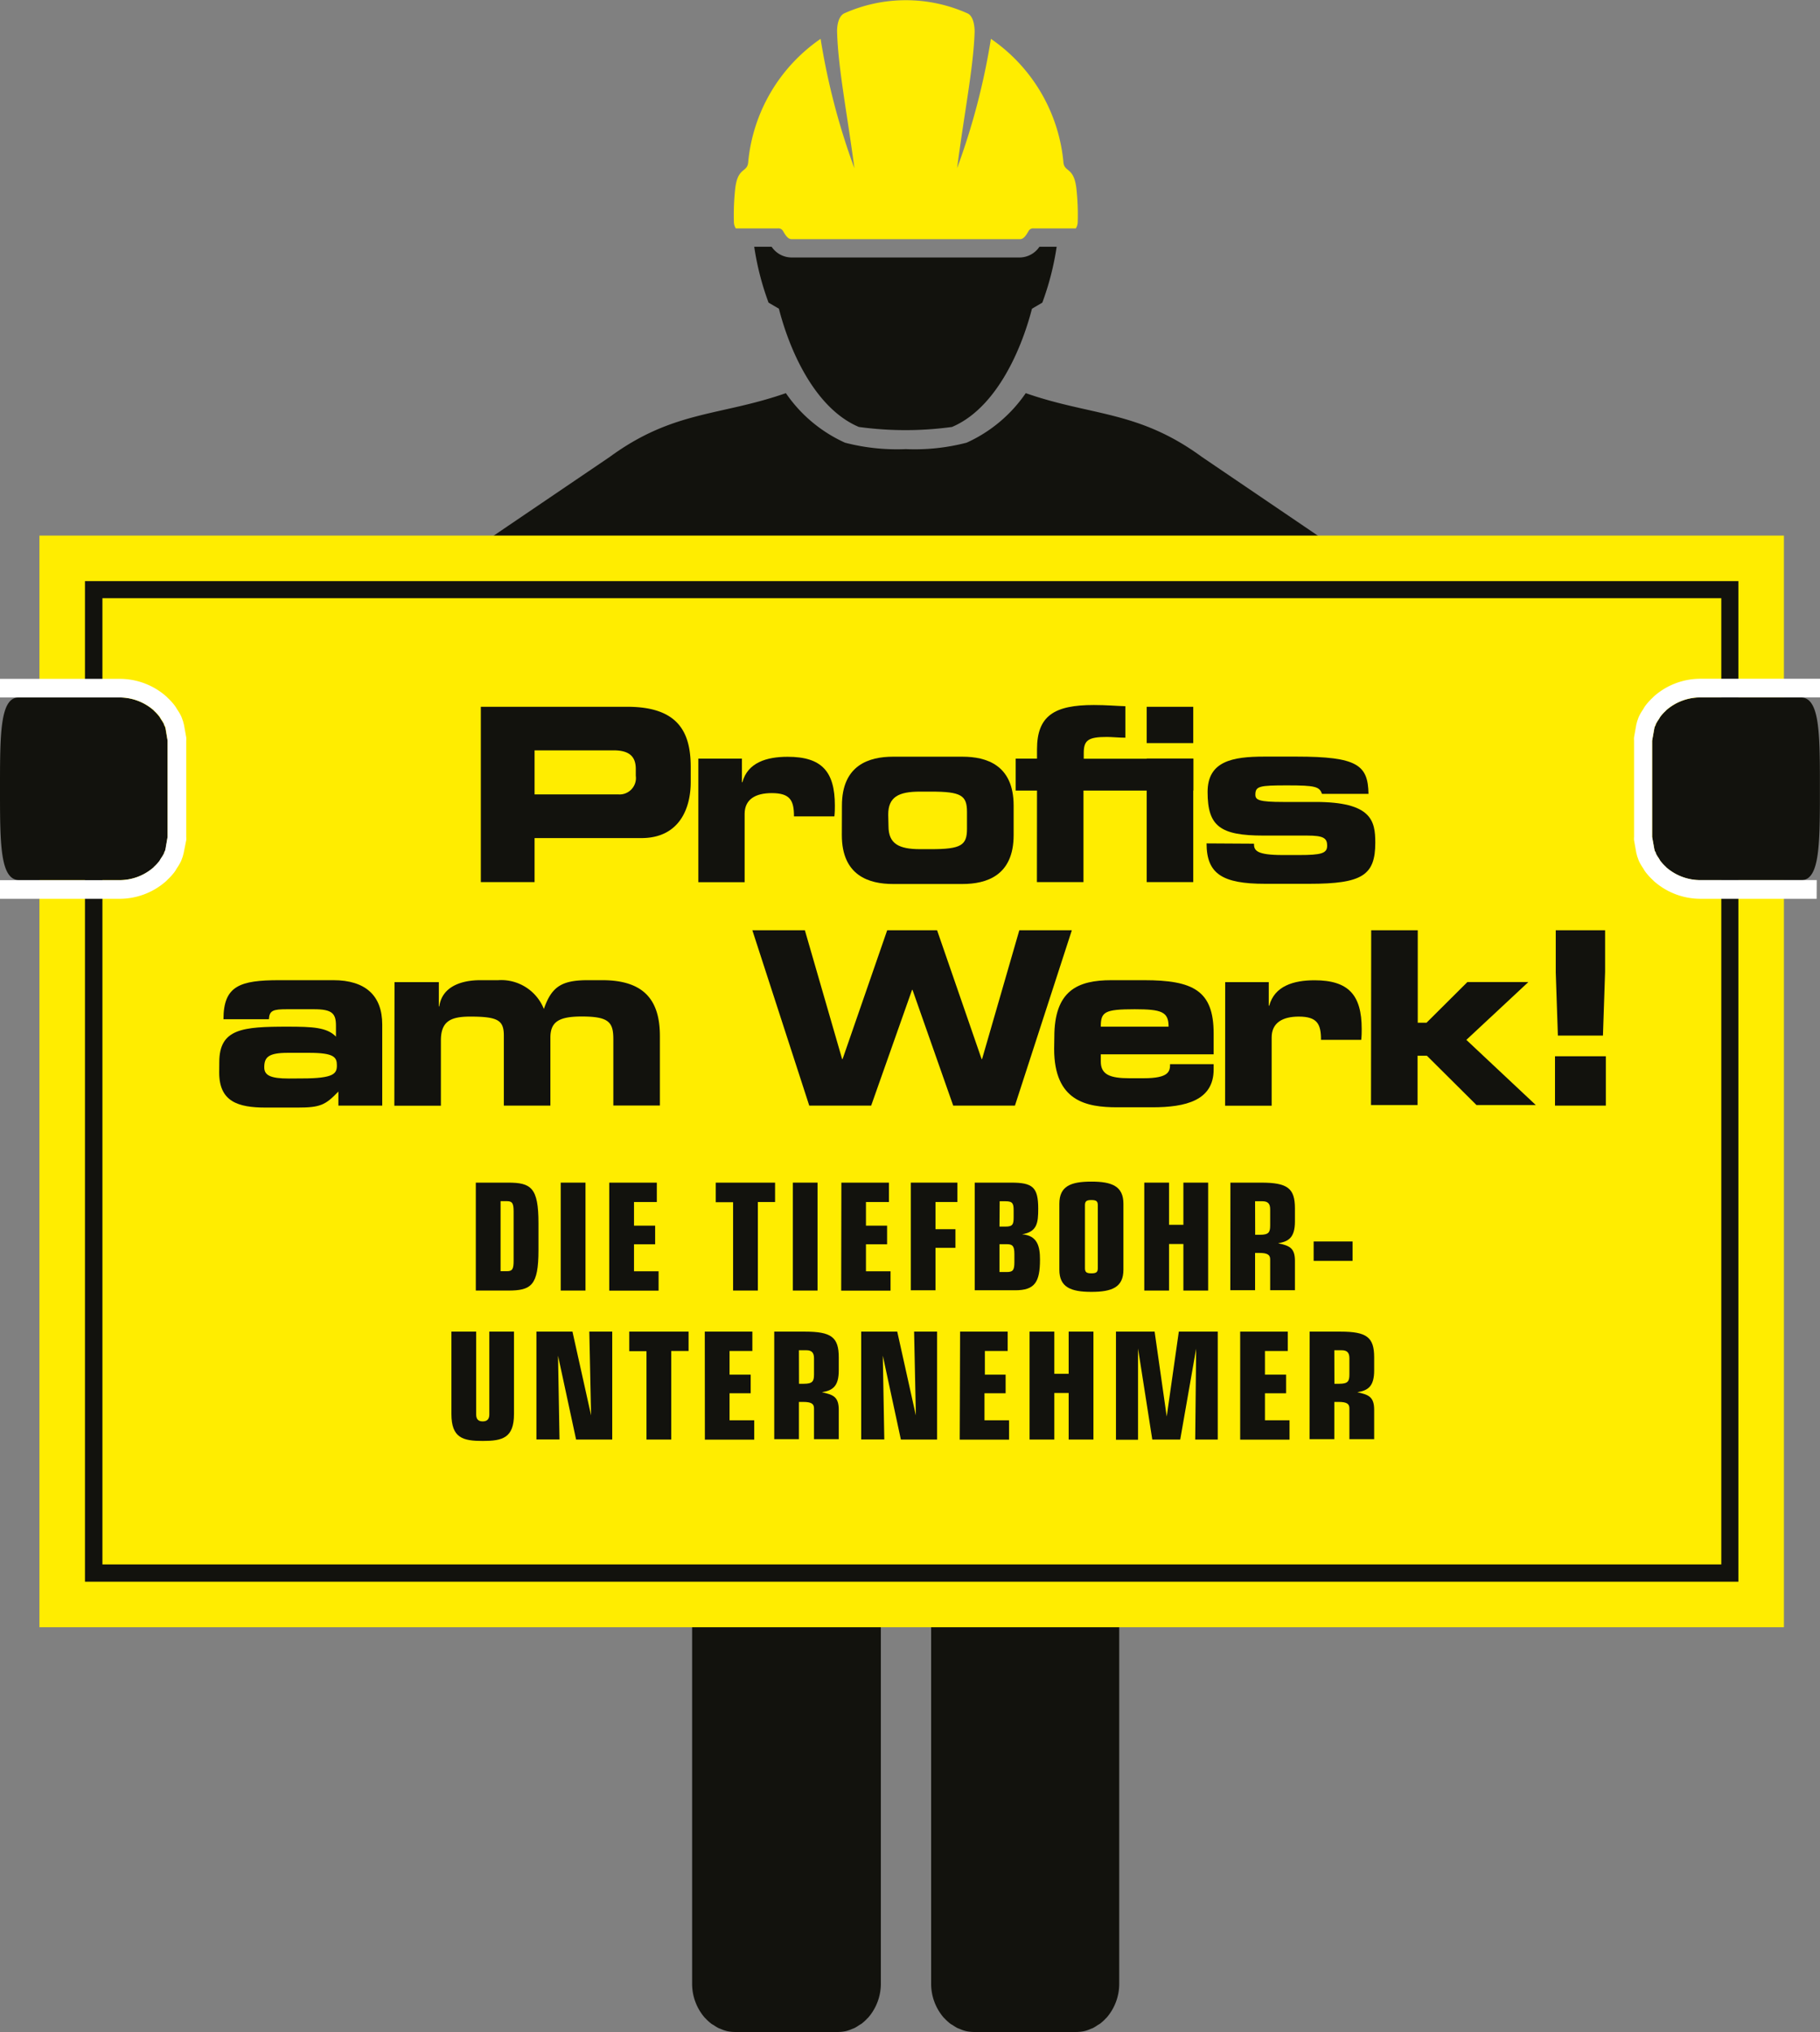 <svg xmlns="http://www.w3.org/2000/svg" viewBox="0 0 195.46 218.24"><rect x="0" y="0" width="195.46" height="218.24" fill="#808080" stroke="none"/><defs><style>.cls-1{fill:#12120d;}.cls-2{fill:#ffed00;}.cls-3{fill:none;stroke:#ffed00;stroke-miterlimit:10;stroke-width:4.89px;}.cls-4{fill:#fff;}</style></defs><title>WK_Bauhilfsgewerbe_Tiefbohrunternehmer</title><g id="Ebene_2" data-name="Ebene 2"><g id="Ebene_1-2" data-name="Ebene 1"><path class="cls-1" d="M129.08,49.07c-6.83-5-11.81-4.37-18.92-6.85h0a15.38,15.38,0,0,1-6.35,5.32,22.22,22.22,0,0,1-6.53.69,22.22,22.22,0,0,1-6.53-.69,15.38,15.38,0,0,1-6.35-5.32h0c-7.11,2.48-12.09,1.85-18.92,6.85L4.3,90.57A5.26,5.26,0,0,0,9.52,95.8h3.53L67.92,67.72l6.41,48.21V213a5.56,5.56,0,0,0,1.37,3.69l.07.06a4.87,4.87,0,0,0,.62.57c.09.07.19.11.28.17a4.55,4.55,0,0,0,.51.31l.19.07a4.18,4.18,0,0,0,.68.24h0a4.06,4.06,0,0,0,.87.1H90a4.06,4.06,0,0,0,.87-.1h0a4.09,4.09,0,0,0,.68-.24l.19-.07a4.47,4.47,0,0,0,.51-.31c.09-.06.19-.11.28-.17a4.87,4.87,0,0,0,.62-.57l.07-.06A5.56,5.56,0,0,0,94.6,213V121.15H100V213a5.56,5.56,0,0,0,1.37,3.69l.07.06a4.87,4.87,0,0,0,.62.57c.09.07.19.11.28.17a4.47,4.47,0,0,0,.51.31l.19.07a4.09,4.09,0,0,0,.68.24h0a4.06,4.06,0,0,0,.88.1h11a4.06,4.06,0,0,0,.88-.1h0a4.09,4.09,0,0,0,.68-.24l.19-.07a4.47,4.47,0,0,0,.51-.31c.09-.06.19-.11.28-.17a4.87,4.87,0,0,0,.62-.57l.07-.06a5.56,5.56,0,0,0,1.37-3.69V115.93l-2.34-52.69L181.49,95.8H185a5.26,5.26,0,0,0,5.23-5.22Z"/><path class="cls-2" d="M80.36,17.34c-.06,1.27-1.15.5-1.41,3a26,26,0,0,0-.13,3.56,1.37,1.37,0,0,0,.2.63h4.51a.57.57,0,0,1,.56.27c.23.4.51.88.91.88h24.56c.4,0,.68-.48.91-.88a.56.56,0,0,1,.56-.27h4.51a1.36,1.36,0,0,0,.2-.63,25.89,25.89,0,0,0-.13-3.56c-.26-2.52-1.35-1.76-1.41-3a18.11,18.11,0,0,0-7.78-13.17,73.32,73.32,0,0,1-3.63,13.89c.74-5.77,1.76-10.81,1.88-14.64,0-.64-.13-1.73-.8-2a16.2,16.2,0,0,0-13.17,0c-.67.29-.82,1.38-.8,2C90,7.26,91,12.3,91.76,18.07A73.46,73.46,0,0,1,88.13,4.17,18.11,18.11,0,0,0,80.36,17.34Z"/><path class="cls-1" d="M109.55,27.65H85a2.59,2.59,0,0,1-2.13-1.15H81a29.85,29.85,0,0,0,1.54,6l1.11.65c1.26,4.91,4.06,10.79,8.59,12.7a36.75,36.75,0,0,0,10,0c4.52-1.91,7.32-7.79,8.59-12.7l1.11-.65a29.85,29.85,0,0,0,1.54-6h-1.85A2.59,2.59,0,0,1,109.55,27.65Z"/><rect class="cls-2" x="8.82" y="62.1" width="178.18" height="108.06"/><path class="cls-1" d="M184.86,64.24V168H11V64.24h173.9M189.14,60H6.68V172.3H189.14V60Z"/><rect class="cls-3" x="6.68" y="59.96" width="182.46" height="112.34"/><path class="cls-1" d="M51.64,75.9H67.37c5.49,0,6.81,2.76,6.81,6.45V84c0,2.81-1.22,6-5.3,6H57.41v4.73H51.64Zm5.77,9.41h9a1.76,1.76,0,0,0,1.87-2v-.73c0-1.27-.62-2-2.37-2H57.41Z"/><path class="cls-1" d="M75,81.47h4.68V84h.05c.57-2.11,2.6-2.73,4.86-2.73,3.64,0,5.07,1.56,5.07,5.23,0,.34,0,.7-.05,1.17H85.27c0-1.69-.39-2.5-2.39-2.5-1.72,0-2.91.65-2.91,2.24v7.33H75Z"/><path class="cls-1" d="M90.42,86.51c0-4.37,2.94-5.25,5.49-5.25h7.46c2.55,0,5.49.88,5.49,5.25v3.17c0,4.37-2.94,5.25-5.49,5.25H95.9c-2.55,0-5.49-.88-5.49-5.25Zm5,2.21c0,1.9,1.12,2.47,3.41,2.47H100c3.22,0,3.85-.42,3.85-2.18V87.19c0-1.77-.62-2.18-3.85-2.18h-1.2c-2.29,0-3.41.57-3.41,2.47Z"/><path class="cls-1" d="M111.37,84.9h-2.29V81.47h2.29v-1c0-3.64,1.9-4.76,6.11-4.76,1.35,0,2.37.1,3.38.13v3.38c-.7,0-1.43-.08-2-.08-2,0-2.47.36-2.47,1.72v.62h11.78V84.9H116.36v9.83h-5Zm11.78-9h5v3.9h-5Zm0,5.56h5V94.73h-5Z"/><path class="cls-1" d="M134.67,90.6c0,.73.26,1.22,3.09,1.22h1.77c2.37,0,3-.18,3-1s-.39-1.09-2.16-1.09h-4.68c-4.65,0-6-1-6-4.68,0-3.3,2.65-3.8,6.08-3.8h3.48c6.53,0,7.67.91,7.72,4h-5c-.26-.78-.73-.91-3.72-.91s-3.43.08-3.43,1c0,.57.39.78,3,.78h3.46c6,0,6.42,2,6.42,4.37,0,3.51-1.4,4.42-7.1,4.42h-4.73c-4.6,0-6.29-1.07-6.29-4.34Z"/><path class="cls-1" d="M23.55,114.07c0-3.61,2.5-3.82,7.33-3.82,2.73,0,4.24.08,5.2,1.07v-1.17c0-1.3-.39-1.77-2.34-1.77H30.8c-1.46,0-1.87.13-1.92,1.07H24c0-3.59,1.77-4.19,6-4.19h5.8c3.43,0,5.25,1.64,5.25,4.76v8.71H36.34v-1.51c-1.38,1.43-1.9,1.72-4.39,1.72H28.54c-3,0-5-.65-5-3.77Zm8.89,1.74c3.43,0,3.74-.52,3.74-1.4s-.29-1.35-3-1.35H30.93c-2.11,0-2.55.47-2.55,1.56,0,.86.68,1.2,2.63,1.2Z"/><path class="cls-1" d="M42.37,105.47h4.76v2.6h.05c.26-1.9,2-2.81,4.42-2.81h1.9a4.93,4.93,0,0,1,4.91,3.09c.83-2.39,1.9-3.09,4.73-3.09h1.54c4.55,0,6.19,2.21,6.19,6v7.46h-5v-7.12c0-1.82-.47-2.44-3.38-2.44-2.39,0-3.38.52-3.38,2.26v7.31h-5v-7.51c0-1.64-.6-2.05-3.61-2.05-2.13,0-3.15.52-3.15,2.57v7h-5Z"/><path class="cls-1" d="M80.8,99.9h5.64l4,13.83h.05L95.28,99.9h5.36l4.78,13.83h.05l4-13.83h5.64L109,118.73h-6.63L98,106.3h-.05l-4.39,12.43H86.91Z"/><path class="cls-1" d="M113.23,111.37c0-5,2.5-6.11,6.14-6.11h3.48c5.3,0,7.49,1.12,7.49,5.72v2.24H118.22V114c0,1.4,1,1.79,3.07,1.79h1.54c2.7,0,2.83-.73,2.83-1.51h4.68v.57c0,3.33-3,4.06-6.58,4.06H120c-3.3,0-6.79-.62-6.79-6.29Zm12.27-1.12c0-1.59-.73-1.87-3.64-1.87-3.25,0-3.64.29-3.64,1.87Z"/><path class="cls-1" d="M131.58,105.47h4.68V108h.05c.57-2.11,2.6-2.73,4.86-2.73,3.64,0,5.07,1.56,5.07,5.23,0,.34,0,.7-.05,1.17h-4.32c0-1.69-.39-2.5-2.39-2.5-1.72,0-2.91.65-2.91,2.24v7.33h-5Z"/><path class="cls-1" d="M147.26,99.9h5v9.93h.94l4.39-4.37h6.55l-6.66,6.21,7.46,7h-6.37l-5.33-5.3h-1v5.3h-5Z"/><path class="cls-1" d="M167,113.43h5.46v5.3H167Zm.08-9V99.9h5.3v4.47l-.23,6.84h-4.84Z"/><path class="cls-1" d="M193.4,74.9H182.64a5.56,5.56,0,0,0-3.69,1.37l-.06.07a4.87,4.87,0,0,0-.57.62c-.07.09-.11.19-.17.28a4.35,4.35,0,0,0-.31.51c0,.06,0,.13-.07.19s-.07.21-.11.32l-.23,1.29V89.88l.23,1.28c0,.11.07.22.11.32s0,.13.07.19a4.35,4.35,0,0,0,.31.51c.06.09.11.19.17.28a4.88,4.88,0,0,0,.57.62l.06.07a5.56,5.56,0,0,0,3.69,1.37h10.81c2,0,2-3.94,2-9.8S195.46,74.9,193.4,74.9Z"/><path class="cls-1" d="M2.06,94.51H12.82a5.56,5.56,0,0,0,3.69-1.37l.06-.07a4.88,4.88,0,0,0,.57-.62c.07-.09.11-.19.17-.28a4.37,4.37,0,0,0,.31-.51c0-.06,0-.13.07-.19s.07-.21.11-.32L18,89.87V79.54l-.23-1.28c0-.11-.07-.22-.11-.32s0-.13-.07-.19a4.36,4.36,0,0,0-.31-.51c-.06-.09-.11-.19-.17-.28a4.88,4.88,0,0,0-.57-.62l-.06-.07a5.56,5.56,0,0,0-3.69-1.37H2c-2,0-2,3.94-2,9.8S0,94.51,2.06,94.51Z"/><path class="cls-4" d="M195.11,94.51H182.64a5.56,5.56,0,0,1-3.69-1.37l-.06-.07a4.88,4.88,0,0,1-.57-.62c-.07-.09-.11-.19-.17-.28a4.35,4.35,0,0,1-.31-.51c0-.06,0-.13-.07-.19s-.07-.21-.11-.32l-.23-1.28V79.54l.23-1.29c0-.11.07-.22.11-.32s0-.13.07-.19a4.35,4.35,0,0,1,.31-.51c.06-.09.11-.19.17-.28a4.87,4.87,0,0,1,.57-.62l.06-.07a5.56,5.56,0,0,1,3.69-1.37h12.82v-2H182.64a7.53,7.53,0,0,0-5,1.88l-.16.16a6.7,6.7,0,0,0-.74.81,3.55,3.55,0,0,0-.25.39l-.05.08a5.15,5.15,0,0,0-.39.66,2.55,2.55,0,0,0-.14.35l-.1.27,0,.05a2.21,2.21,0,0,0-.09.34l-.23,1.29a2,2,0,0,0,0,.36V89.88a2,2,0,0,0,0,.36l.23,1.28a2.07,2.07,0,0,0,.09.34l0,.05.1.27a2.7,2.7,0,0,0,.14.36,5.16,5.16,0,0,0,.39.66l.05.08a3.3,3.3,0,0,0,.26.4,6.61,6.61,0,0,0,.73.8l.14.14a7.55,7.55,0,0,0,5,1.9h12.48Z"/><path class="cls-4" d="M20,79.18l-.23-1.28a2.08,2.08,0,0,0-.09-.34l0-.05-.1-.27a2.71,2.71,0,0,0-.14-.36,5.19,5.19,0,0,0-.39-.66L19,76.14a3.24,3.24,0,0,0-.26-.4,6.58,6.58,0,0,0-.73-.8l-.14-.14a7.55,7.55,0,0,0-5-1.9H0v2H12.82a5.56,5.56,0,0,1,3.69,1.37l.06.07a4.88,4.88,0,0,1,.57.62c.07.09.11.19.17.28a4.36,4.36,0,0,1,.31.51c0,.06,0,.13.07.19s.07.21.11.32L18,79.54V89.87l-.23,1.29c0,.11-.07.22-.11.32s0,.13-.07.19a4.37,4.37,0,0,1-.31.51c-.06.09-.11.19-.17.28a4.88,4.88,0,0,1-.57.62l-.06.07a5.56,5.56,0,0,1-3.69,1.37H0v2H12.82a7.53,7.53,0,0,0,5-1.88l.16-.16a6.7,6.7,0,0,0,.74-.81,3.53,3.53,0,0,0,.25-.39l.05-.08a5.17,5.17,0,0,0,.39-.66,2.57,2.57,0,0,0,.14-.35l.1-.27,0-.05a2.21,2.21,0,0,0,.09-.34L20,90.23a2,2,0,0,0,0-.36V79.54A2,2,0,0,0,20,79.18Z"/><path class="cls-1" d="M51.1,127h3.46c2.48,0,3.27.54,3.27,4.35v2.9c0,3.81-.78,4.34-3.27,4.34H51.1Zm2.66,9.51h.7c.58,0,.7-.26.7-1.12v-5.28c0-.86-.13-1.12-.7-1.12h-.7Z"/><path class="cls-1" d="M60.22,127h2.66v11.59H60.22Z"/><path class="cls-1" d="M65.43,127h5.11v2.08H68.09v2.54h2.27v2H68.09v2.9h2.64v2.08h-5.3Z"/><path class="cls-1" d="M78.73,129.1H76.87V127h6.37v2.08H81.39v9.51H78.73Z"/><path class="cls-1" d="M85.15,127H87.8v11.59H85.15Z"/><path class="cls-1" d="M90.36,127h5.11v2.08H93v2.54h2.27v2H93v2.9h2.64v2.08h-5.3Z"/><path class="cls-1" d="M97.82,127h5v2.08h-2.35V132h2.14V134h-2.14v4.56H97.82Z"/><path class="cls-1" d="M104.68,127h3.92c2.3,0,2.9.48,2.9,2.8,0,1.52-.11,2.48-1.73,2.75v0c1.65.13,1.92,1.3,1.92,2.71,0,2.43-.56,3.3-2.66,3.3h-4.35Zm2.66,4.72H108c.77,0,.86-.26.86-1V130c0-.75-.1-1-.86-1h-.64Zm0,4.88h.78c.66,0,.82-.19.82-1.07v-.86c0-.86-.19-1.06-.82-1.06h-.78Z"/><path class="cls-1" d="M113.77,129.27c0-1.89,1.22-2.38,3.44-2.38s3.44.5,3.44,2.38v7.08c0,1.89-1.22,2.38-3.44,2.38s-3.44-.5-3.44-2.38Zm4.13.14c0-.43-.19-.54-.69-.54s-.69.11-.69.54v6.79c0,.43.19.54.69.54s.69-.11.69-.54Z"/><path class="cls-1" d="M122.89,127h2.66v4.53h1.54V127h2.66v11.59h-2.66v-5h-1.54v5h-2.66Z"/><path class="cls-1" d="M132.14,127h3.28c2.85,0,3.65.59,3.65,2.77v1.39c0,1.76-.69,2.16-1.81,2.35v0c1.18.26,1.81.46,1.81,1.89v3.15h-2.66v-3.31c0-.48-.27-.69-1.17-.69h-.45v4h-2.66Zm2.66,5.6h.51c.94,0,1.1-.26,1.1-1v-1.74c0-.59-.24-.86-.82-.86h-.8Z"/><path class="cls-1" d="M141.08,133.32h4.18v2.08h-4.18Z"/><path class="cls-1" d="M55.2,151.84c0,2.58-1.23,2.9-3.36,2.9s-3.36-.32-3.36-2.9V143h2.66v8.9c0,.45.18.74.7.74s.71-.29.71-.74V143H55.2Z"/><path class="cls-1" d="M59.93,145.58h0l.16,9H57.61V143h3.87l2,9,0,0-.19-9h2.46v11.59H61.87Z"/><path class="cls-1" d="M69.43,145.1H67.58V143h6.37v2.08H72.09v9.51H69.43Z"/><path class="cls-1" d="M75.69,143h5.11v2.08H78.35v2.54h2.27v2H78.35v2.9H81v2.08h-5.3Z"/><path class="cls-1" d="M83.15,143h3.28c2.85,0,3.65.59,3.65,2.77v1.39c0,1.76-.69,2.16-1.81,2.35v0c1.18.26,1.81.46,1.81,1.89v3.15H87.42v-3.31c0-.48-.27-.69-1.17-.69H85.8v4H83.15Zm2.66,5.6h.51c.94,0,1.1-.26,1.1-1v-1.74c0-.59-.24-.86-.82-.86h-.8Z"/><path class="cls-1" d="M94.81,145.58h0l.16,9H92.49V143h3.87l2,9,0,0-.19-9h2.47v11.59H96.75Z"/><path class="cls-1" d="M103.11,143h5.11v2.08h-2.45v2.54H108v2h-2.27v2.9h2.64v2.08h-5.3Z"/><path class="cls-1" d="M110.57,143h2.66v4.53h1.54V143h2.66v11.59h-2.66v-5h-1.54v5h-2.66Z"/><path class="cls-1" d="M122.22,144.81h0v9.8h-2.37V143H124l1.3,9.12h0l1.3-9.12h4.18v11.59h-2.42l.1-9.76h0l-1.71,9.76h-3Z"/><path class="cls-1" d="M133.19,143h5.11v2.08h-2.45v2.54h2.27v2h-2.27v2.9h2.64v2.08h-5.3Z"/><path class="cls-1" d="M140.65,143h3.28c2.85,0,3.65.59,3.65,2.77v1.39c0,1.76-.69,2.16-1.81,2.35v0c1.18.26,1.81.46,1.81,1.89v3.15h-2.66v-3.31c0-.48-.27-.69-1.17-.69h-.45v4h-2.66Zm2.66,5.6h.51c.94,0,1.1-.26,1.1-1v-1.74c0-.59-.24-.86-.82-.86h-.8Z"/></g></g></svg>